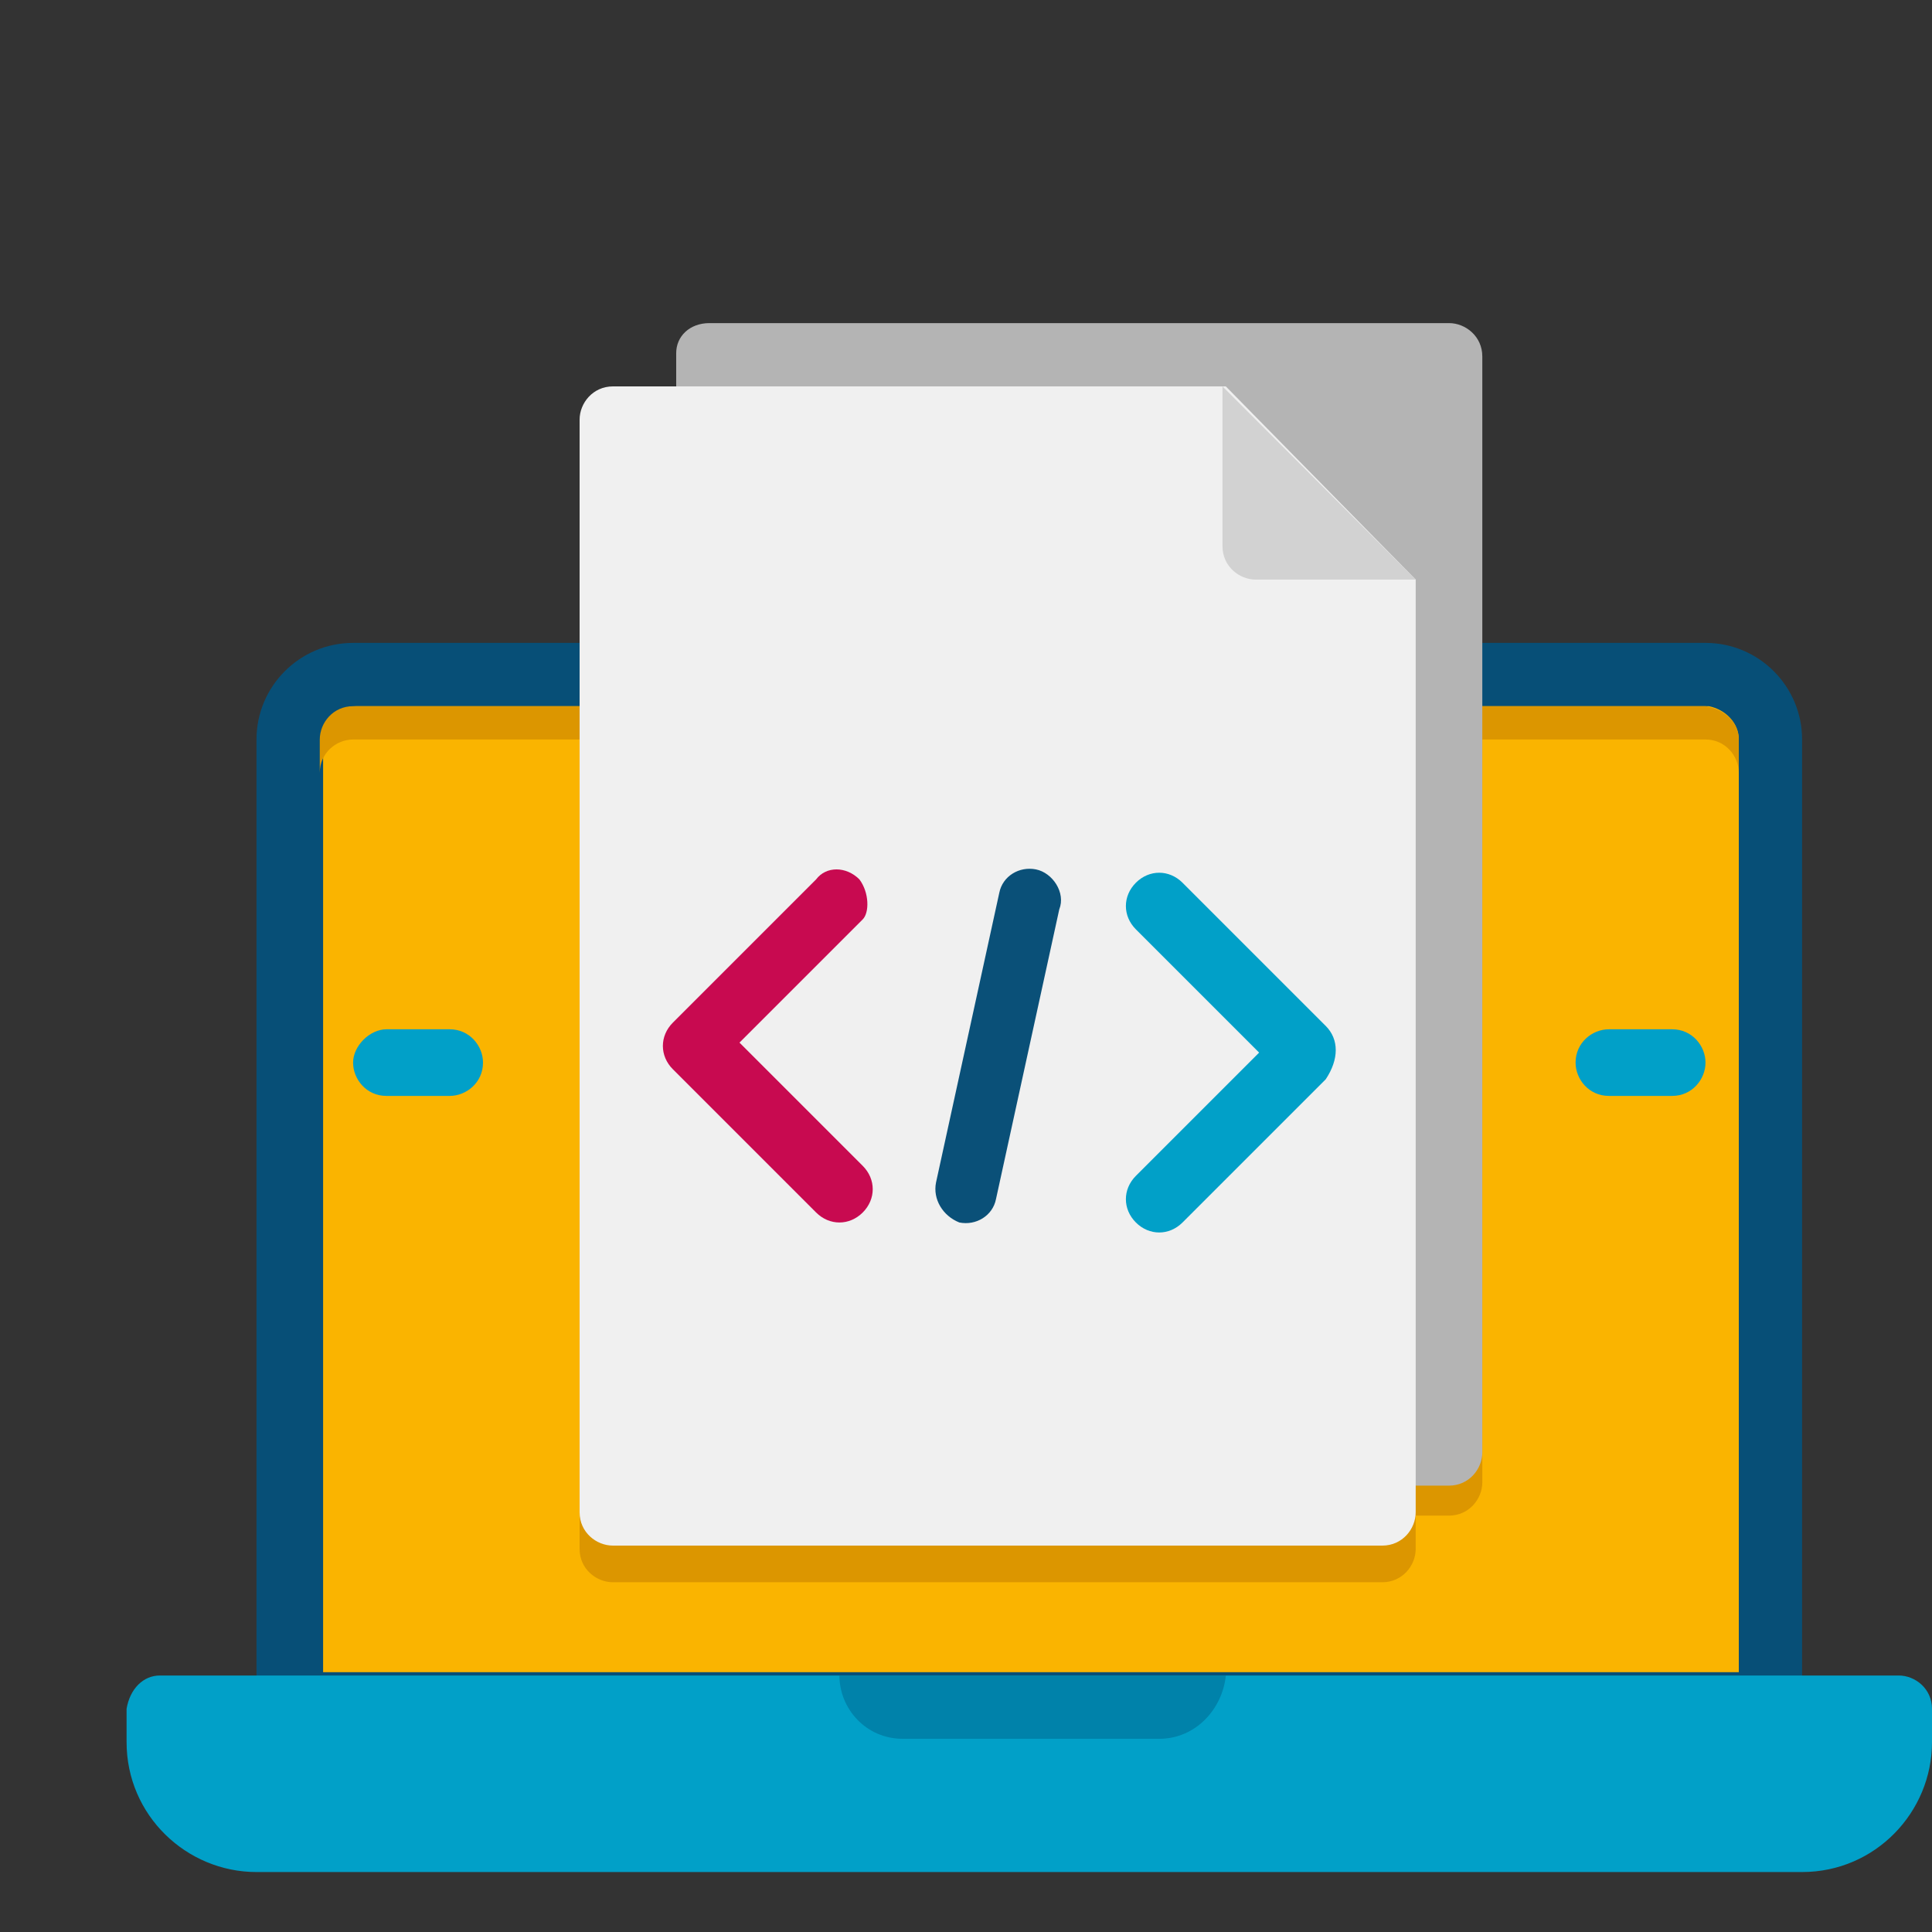 <?xml version="1.0" encoding="utf-8"?>
<!-- Generator: Adobe Illustrator 24.3.0, SVG Export Plug-In . SVG Version: 6.00 Build 0)  -->
<svg version="1.1" id="Layer_1" xmlns="http://www.w3.org/2000/svg" xmlns:xlink="http://www.w3.org/1999/xlink" x="0px" y="0px"
	 viewBox="0 0 58 58" style="enable-background:new 0 0 58 58;" xml:space="preserve">
<rect x="0" y="0" width="58" height="58" fill="#333333" stroke="none"/>
<style type="text/css">
	.st0{fill:#074F77;}
	.st1{fill:#FAB400;}
	.st2{fill:#DC9600;}
	.st3{fill:#01A0C8;}
	.st4{fill:#0082AA;}
	.st5{fill:#B4B4B4;}
	.st6{fill:#F0F0F0;}
	.st7{fill:#C80A50;}
	.st8{fill:#0A5078;}
	.st9{fill:#D2D2D2;}
</style>
<g>
	<path class="st0" d="M10.6,19.3h40.6c1.6,0,2.9,1.3,2.9,2.9v30l0,0H7.7l0,0v-30C7.7,20.6,9,19.3,10.6,19.3z"/>
	<path class="st1" d="M52.2,22.2v28H9.7v-28c0-0.5,0.4-1,1-1h40.6C51.8,21.3,52.2,21.7,52.2,22.2z"/>
	<path class="st2" d="M52.2,22.2v1c0-0.5-0.4-1-1-1H10.6c-0.5,0-1,0.4-1,1v-1c0-0.5,0.4-1,1-1h40.6C51.8,21.3,52.2,21.7,52.2,22.2z"
		/>
	<path class="st2" d="M44.5,21.3v23.2c0,0.5-0.4,1-1,1h-1v1c0,0.5-0.4,1-1,1H18.4c-0.5,0-1-0.4-1-1V21.3H44.5z"/>
	<path class="st3" d="M4.8,50.3H57c0.5,0,1,0.4,1,1v1c0,2.1-1.7,3.9-3.9,3.9H7.7c-2.1,0-3.9-1.7-3.9-3.9v-1
		C3.9,50.7,4.3,50.3,4.8,50.3z"/>
	<path class="st4" d="M34.8,52.2h-7.7c-1.1,0-1.9-0.9-1.9-1.9h11.6C36.7,51.3,35.9,52.2,34.8,52.2z"/>
	<path class="st5" d="M21.3,9.7h22.2c0.5,0,1,0.4,1,1v32.9c0,0.5-0.4,1-1,1H21.3c-0.5,0-1-0.4-1-1V10.6C20.3,10.1,20.7,9.7,21.3,9.7
		z"/>
	<path class="st6" d="M42.5,17.4v28c0,0.5-0.4,1-1,1H18.4c-0.5,0-1-0.4-1-1V12.6c0-0.5,0.4-1,1-1h18.4L42.5,17.4z"/>
	<path class="st6" d="M0,1.9"/>
	<path class="st7" d="M25.8,26.4c-0.4-0.4-1-0.4-1.3,0c0,0,0,0,0,0l-4.3,4.3c-0.4,0.4-0.4,1,0,1.4c0,0,0,0,0,0l4.3,4.3
		c0.4,0.4,1,0.4,1.4,0c0.4-0.4,0.4-1,0-1.4l0,0l-3.7-3.7l3.7-3.7C26.1,27.4,26.1,26.8,25.8,26.4z"/>
	<path class="st3" d="M39.8,30.8l-4.3-4.3c-0.4-0.4-1-0.4-1.4,0c-0.4,0.4-0.4,1,0,1.4l3.7,3.7l-3.7,3.7c-0.4,0.4-0.4,1,0,1.4
		c0.4,0.4,1,0.4,1.4,0l4.3-4.3C40.2,31.8,40.2,31.2,39.8,30.8C39.8,30.8,39.8,30.8,39.8,30.8z"/>
	<path class="st8" d="M31.1,26.1c-0.5-0.1-1,0.2-1.1,0.7c0,0,0,0,0,0l-1.9,8.7c-0.1,0.5,0.2,1,0.7,1.2c0.5,0.1,1-0.2,1.1-0.7
		c0,0,0,0,0,0l1.9-8.7C32,26.8,31.6,26.2,31.1,26.1z"/>
	<path class="st9" d="M42.5,17.4h-4.8c-0.5,0-1-0.4-1-1v-4.8L42.5,17.4z"/>
	<path class="st9" d="M0,1.9"/>
	<path class="st3" d="M51.2,31.9c0-0.5-0.4-1-1-1h-1.9c-0.5,0-1,0.4-1,1c0,0.5,0.4,1,1,1h1.9C50.8,32.9,51.2,32.4,51.2,31.9z"/>
	<path class="st3" d="M0,1.9"/>
	<path class="st3" d="M10.6,31.9c0,0.5,0.4,1,1,1h1.9c0.5,0,1-0.4,1-1c0-0.5-0.4-1-1-1h-1.9C11.1,30.9,10.6,31.4,10.6,31.9z"/>
	<path class="st3" d="M0,1.9"/>
</g>
</svg>
